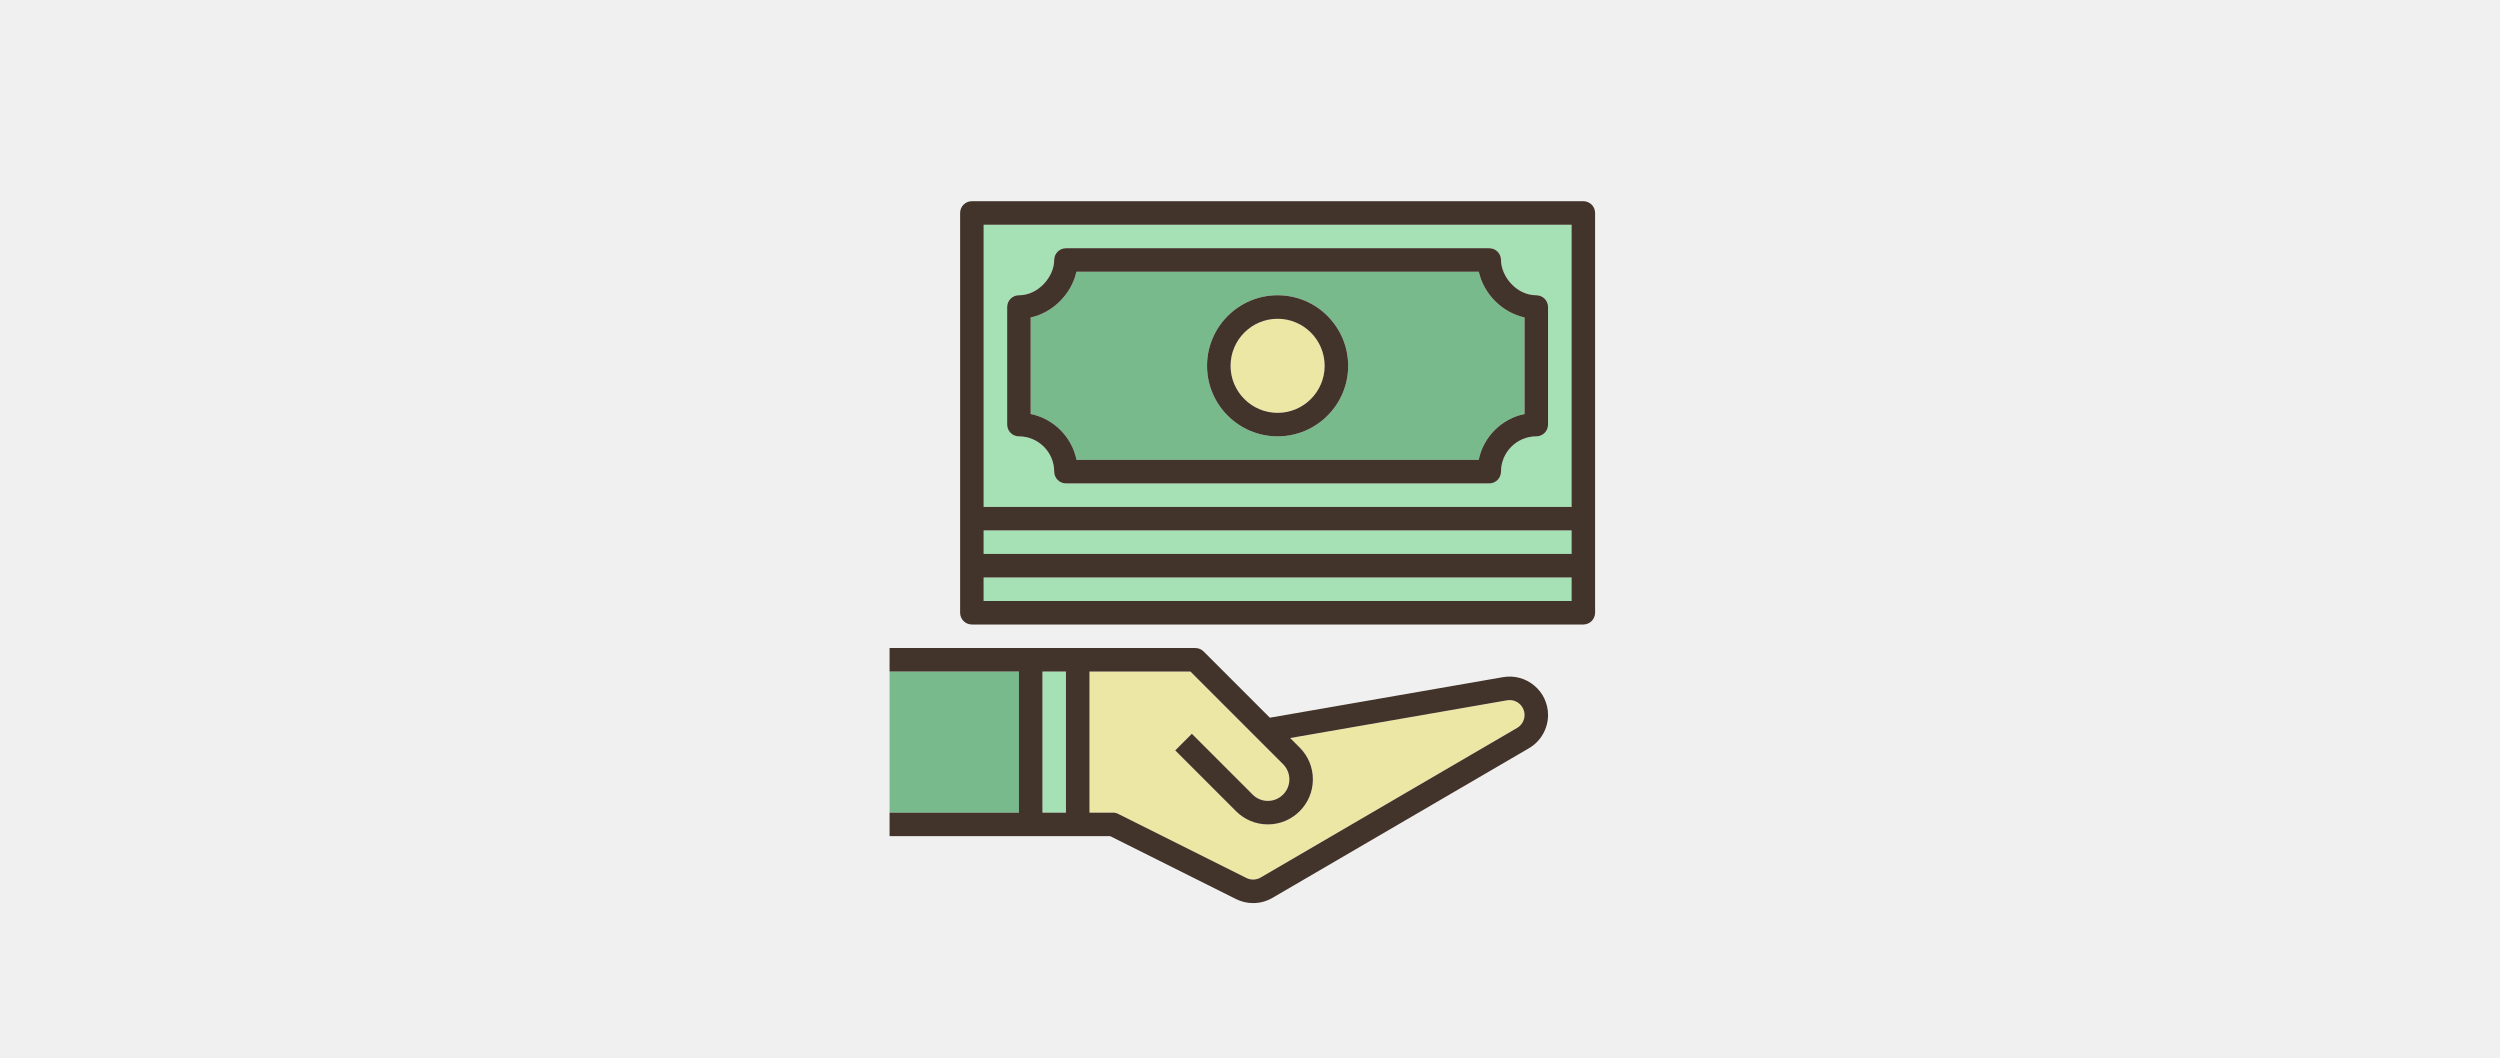 <?xml version="1.0" encoding="UTF-8"?> <svg xmlns="http://www.w3.org/2000/svg" width="163" height="69" viewBox="0 0 163 69" fill="none"><rect width="163" height="69" fill="#F0F0F0"></rect><g clip-path="url(#clip0_16_212)"><path d="M98.261 45.66L84.12 48.12L84.74 48.741C85.295 49.295 85.6 50.031 85.6 50.816C85.6 52.434 84.284 53.751 82.664 53.751C81.881 53.751 81.144 53.446 80.589 52.892L76.624 48.926L77.708 47.842L81.672 51.808C81.938 52.072 82.29 52.218 82.664 52.218C83.438 52.218 84.067 51.589 84.067 50.816C84.067 50.447 83.917 50.086 83.656 49.825L77.616 43.784H71.033V52.984H72.567C72.686 52.984 72.804 53.012 72.909 53.065L81.268 57.244C81.562 57.391 81.907 57.38 82.193 57.214L98.917 47.458C99.215 47.285 99.4 46.963 99.4 46.619C99.4 46.331 99.273 46.06 99.053 45.874C98.833 45.689 98.544 45.611 98.261 45.66Z" fill="#EDE7A6"></path><path d="M69.5 43.784H67.967V52.984H69.5V43.784Z" fill="#A6E0B5"></path><path d="M64.133 33.051H102.467V14.651H64.133V33.051ZM65.667 20.018C65.667 19.595 66.01 19.251 66.433 19.251C67.728 19.251 68.733 18.015 68.733 16.951C68.733 16.528 69.077 16.184 69.5 16.184H97.1C97.523 16.184 97.867 16.528 97.867 16.951C97.867 18.015 98.872 19.251 100.167 19.251C100.59 19.251 100.933 19.595 100.933 20.018V27.684C100.933 28.108 100.59 28.451 100.167 28.451C98.899 28.451 97.867 29.483 97.867 30.751C97.867 31.174 97.523 31.518 97.1 31.518H69.5C69.077 31.518 68.733 31.174 68.733 30.751C68.733 29.483 67.701 28.451 66.433 28.451C66.01 28.451 65.667 28.108 65.667 27.684V20.018Z" fill="#A6E0B5"></path><path d="M70.189 29.984H96.41C96.715 28.485 97.9 27.3 99.399 26.995V20.701C97.945 20.379 96.739 19.173 96.417 17.718H70.182C69.86 19.173 68.654 20.379 67.2 20.701V26.995C68.7 27.3 69.884 28.485 70.189 29.984ZM83.3 19.251C85.837 19.251 87.9 21.314 87.9 23.851C87.9 26.388 85.837 28.451 83.3 28.451C80.763 28.451 78.7 26.388 78.7 23.851C78.7 21.314 80.763 19.251 83.3 19.251Z" fill="#78BA8C"></path><path d="M83.3 26.918C84.994 26.918 86.367 25.545 86.367 23.851C86.367 22.157 84.994 20.784 83.3 20.784C81.606 20.784 80.233 22.157 80.233 23.851C80.233 25.545 81.606 26.918 83.3 26.918Z" fill="#EDE7A6"></path><path d="M102.467 37.651H64.133V39.184H102.467V37.651Z" fill="#A6E0B5"></path><path d="M102.467 34.584H64.133V36.118H102.467V34.584Z" fill="#A6E0B5"></path><path d="M66.433 43.784H58V52.984H66.433V43.784Z" fill="#78BA8C"></path><path d="M103.233 13.118H63.367C62.943 13.118 62.6 13.461 62.6 13.884V33.818V36.884V39.951C62.6 40.374 62.943 40.718 63.367 40.718H103.233C103.657 40.718 104 40.374 104 39.951V36.884V33.818V13.884C104 13.461 103.657 13.118 103.233 13.118ZM102.467 39.184H64.133V37.651H102.467V39.184ZM102.467 36.118H64.133V34.584H102.467V36.118ZM102.467 33.051H64.133V14.651H102.467V33.051Z" fill="#42342A"></path><path d="M66.433 28.451C67.701 28.451 68.733 29.483 68.733 30.751C68.733 31.174 69.077 31.518 69.5 31.518H97.1C97.523 31.518 97.867 31.174 97.867 30.751C97.867 29.483 98.899 28.451 100.167 28.451C100.59 28.451 100.933 28.108 100.933 27.684V20.018C100.933 19.595 100.59 19.251 100.167 19.251C98.872 19.251 97.867 18.014 97.867 16.951C97.867 16.528 97.523 16.184 97.1 16.184H69.5C69.077 16.184 68.733 16.528 68.733 16.951C68.733 18.014 67.728 19.251 66.433 19.251C66.01 19.251 65.667 19.595 65.667 20.018V27.684C65.667 28.108 66.01 28.451 66.433 28.451ZM67.2 20.7C68.654 20.378 69.86 19.172 70.182 17.718H96.418C96.74 19.172 97.946 20.378 99.4 20.7V26.994C97.9 27.299 96.716 28.484 96.411 29.984H70.189C69.884 28.484 68.7 27.299 67.2 26.994V20.7Z" fill="#42342A"></path><path d="M83.3 28.451C85.837 28.451 87.9 26.388 87.9 23.851C87.9 21.314 85.837 19.251 83.3 19.251C80.763 19.251 78.7 21.314 78.7 23.851C78.7 26.388 80.763 28.451 83.3 28.451ZM83.3 20.784C84.991 20.784 86.367 22.16 86.367 23.851C86.367 25.542 84.991 26.918 83.3 26.918C81.609 26.918 80.233 25.542 80.233 23.851C80.233 22.16 81.609 20.784 83.3 20.784Z" fill="#42342A"></path><path d="M97.998 44.15L82.794 46.794L78.475 42.476C78.332 42.331 78.136 42.251 77.933 42.251H70.267H67.2H58V43.018V43.784H66.433V52.984H58V53.751V54.518H67.2H70.267H72.386L80.582 58.616C80.936 58.793 81.32 58.882 81.703 58.882C82.139 58.882 82.575 58.768 82.965 58.54L99.689 48.784C100.456 48.336 100.933 47.507 100.933 46.619C100.933 45.878 100.607 45.179 100.039 44.702C99.471 44.225 98.729 44.024 97.998 44.15ZM69.5 52.984H67.967V43.784H69.5V52.984ZM98.918 47.459L82.193 57.215C81.908 57.38 81.563 57.392 81.268 57.245L72.909 53.066C72.804 53.012 72.686 52.984 72.567 52.984H71.033V43.784H77.616L83.656 49.825C83.917 50.086 84.067 50.447 84.067 50.816C84.067 51.589 83.438 52.218 82.664 52.218C82.29 52.218 81.938 52.072 81.673 51.807L77.709 47.842L76.625 48.926L80.59 52.892C81.144 53.446 81.881 53.751 82.664 53.751C84.284 53.751 85.6 52.434 85.6 50.816C85.6 50.032 85.295 49.295 84.74 48.741L84.12 48.12L98.261 45.66C98.544 45.611 98.833 45.689 99.053 45.874C99.273 46.06 99.4 46.331 99.4 46.619C99.4 46.963 99.215 47.285 98.918 47.459Z" fill="#42342A"></path></g><defs><clipPath id="clip0_16_212"><rect width="46" height="46" fill="white" transform="translate(58 13)"></rect></clipPath></defs></svg> 